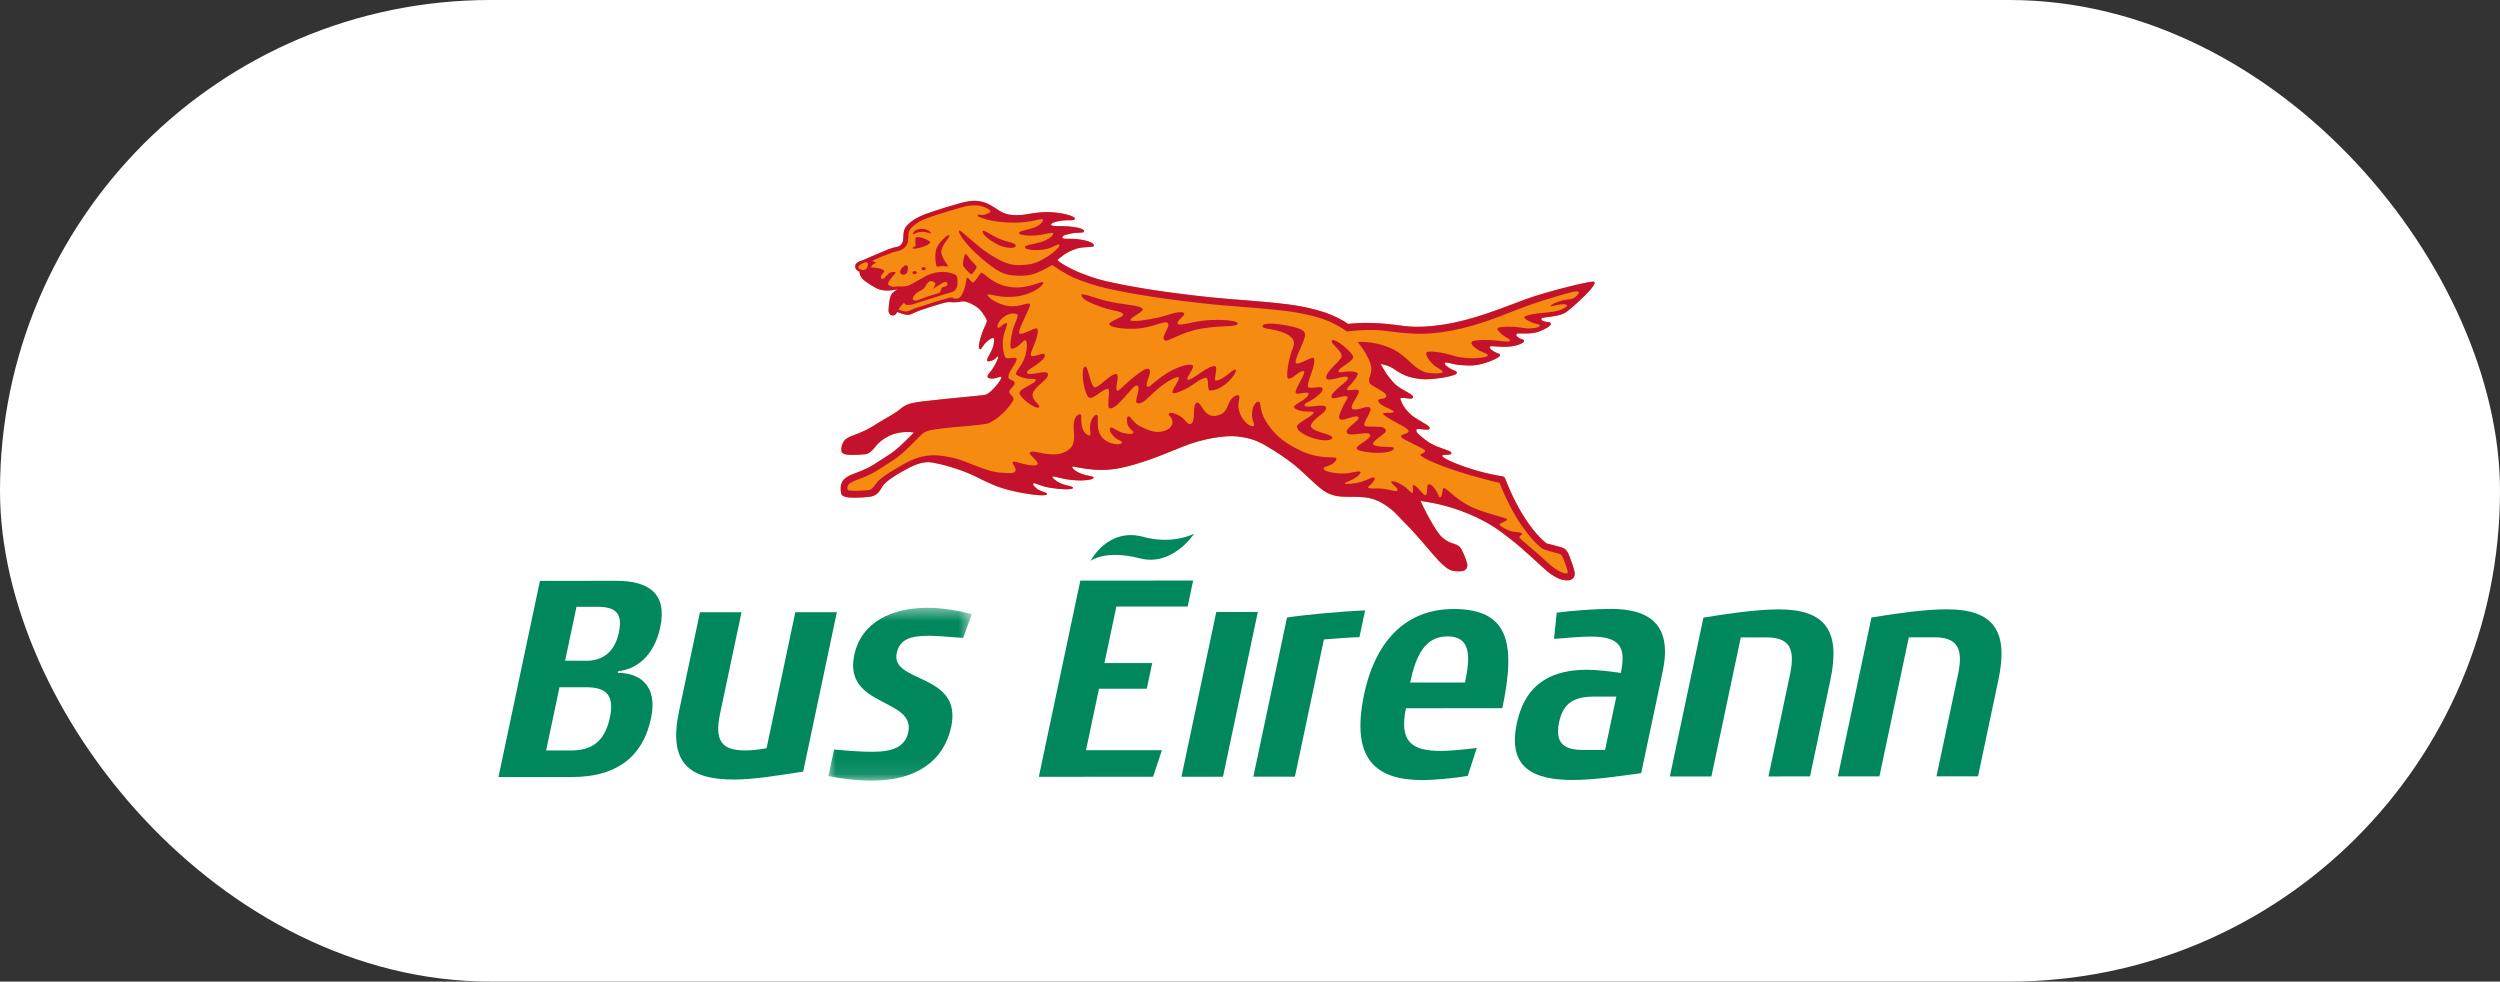 <svg width="163" height="64" viewBox="0 0 163 64" fill="none" xmlns="http://www.w3.org/2000/svg">
<rect x="0" y="0" width="163" height="64" fill="#333333" stroke="none"/>
<g style="mix-blend-mode:luminosity">
<rect width="163" height="64" rx="32" fill="white"/>
<g style="mix-blend-mode:luminosity">
<path fill-rule="evenodd" clip-rule="evenodd" d="M54.839 32.15C54.888 32.459 55.455 32.447 55.706 32.447C56.043 32.448 56.393 32.43 56.674 32.395C57.126 32.338 57.32 32.106 57.5 31.767C57.681 31.429 58.365 30.991 58.767 30.773C59.441 30.404 60.069 30.017 60.863 30.168C61.724 30.333 62.829 30.684 63.538 31.034C64.592 31.555 65.043 31.771 65.907 31.979C66.987 32.239 68.156 32.377 68.249 32.24C68.332 32.117 67.982 32.087 67.691 31.925C67.523 31.833 67.28 31.564 67.378 31.514C67.481 31.461 67.806 31.694 68.468 31.803C69.131 31.914 69.948 31.945 69.959 31.815C69.969 31.685 69.531 31.687 69.175 31.522C68.794 31.346 68.555 31.128 68.641 31.071C68.713 31.024 69.146 31.212 69.831 31.289C70.579 31.373 71.257 31.291 71.3 31.164C71.343 31.032 70.944 31.06 70.496 30.886C70.045 30.711 69.858 30.476 69.924 30.423C69.986 30.371 71.415 30.848 73.003 30.523C74.377 30.241 75.683 29.704 77.102 29.125C78.387 28.601 79.86 28.369 80.652 28.453C81.787 28.573 82.299 28.902 83.107 29.407C84.405 30.216 84.93 30.793 85.313 31.138C85.767 31.548 86.207 32 86.651 32.185C87.179 32.407 87.535 32.385 88.163 32.392C88.505 32.396 88.992 32.388 89.394 32.501C90.004 32.672 90.3 32.91 90.569 33.104C90.941 33.362 91.125 33.621 91.668 34.163C92.457 34.948 93.476 36.23 93.788 36.544C94.118 36.876 94.4 37.13 94.661 37.199C94.934 37.269 95.308 37.268 95.459 37.199C95.584 37.145 95.716 36.986 95.653 36.724C95.584 36.441 95.317 35.814 95.199 35.681C95.085 35.552 94.883 35.478 94.612 35.394C94.384 35.324 94.216 35.191 94.009 35.019C93.761 34.809 93.159 33.836 92.618 32.661C93.776 32.821 94.899 33.102 96.179 33.691C97.163 34.142 97.694 34.531 98.533 35.181C99.41 35.863 100.578 37.013 100.925 37.286C101.292 37.574 101.667 37.78 101.934 37.815C102.213 37.851 102.33 37.858 102.472 37.773C102.589 37.702 102.716 37.57 102.66 37.283C102.605 36.997 102.39 36.422 102.317 36.243C102.247 36.066 102.186 35.933 102.053 35.816C101.923 35.7 101.682 35.65 101.407 35.579C101.133 35.509 100.824 35.427 100.824 35.427C100.503 35.153 99.938 34.647 99.229 33.472C98.656 32.526 98.271 31.552 98.143 31.21C98.112 31.127 98.048 31.074 97.962 31.06C97.668 31.011 96.938 30.88 96.25 30.676C95.046 30.319 94.189 29.932 94.052 29.763C93.879 29.55 94.741 29.768 94.617 29.502C94.53 29.316 93.612 29.229 92.93 28.674C92.638 28.436 92.229 28.162 92.371 27.994C92.459 27.891 93.334 28.173 93.203 27.868C93.111 27.658 92.302 27.356 91.912 26.961C91.489 26.533 91.44 26.347 91.316 26.066C91.173 25.744 92.186 26.181 92.132 25.87C92.094 25.647 91.212 25.388 90.83 24.914C90.677 24.723 90.464 24.496 90.343 24.285C90.232 24.098 90.123 23.912 90.016 23.737C90.251 23.764 90.607 23.852 90.97 24.113C91.514 24.506 92.128 24.699 92.89 24.728C93.464 24.75 94.97 24.524 94.989 24.322C95.004 24.161 94.764 24.172 94.542 24.025C94.307 23.871 94.157 23.749 94.208 23.658C94.259 23.566 94.685 23.757 95.162 23.794C95.687 23.838 96.057 23.865 96.58 23.735C97.166 23.591 97.799 23.295 97.807 23.168C97.817 23.041 97.635 23.054 97.436 22.938C97.199 22.8 97.085 22.677 97.153 22.599C97.239 22.497 98.125 22.737 98.9 22.51C99.269 22.401 99.386 22.3 99.363 22.209C99.338 22.115 99.243 22.146 99.053 22.038C98.91 21.958 98.812 21.861 98.889 21.769C98.967 21.676 99.76 21.853 100.383 21.601C100.837 21.419 101.153 21.226 101.112 21.081C101.085 20.987 100.906 21.015 100.763 20.974C100.631 20.934 100.451 20.892 100.502 20.77C100.545 20.66 101.481 20.677 101.968 20.434C102.281 20.279 102.945 19.647 103.322 19.282C103.698 18.915 104.054 18.496 103.946 18.373C103.848 18.261 100.827 19.017 99.499 19.504C97.863 20.105 96.058 20.871 94.076 21.169C92.072 21.47 91.489 21.207 90.29 21.108C88.971 21 88.267 21.083 87.896 21.119C87.484 20.837 87.124 20.671 86.822 20.542C85.869 20.134 84.486 19.904 83.96 19.842C81.887 19.595 80.408 19.542 78.893 19.381C75.196 18.992 73.114 18.562 72.188 18.353C71.465 18.189 70.927 17.981 70.534 17.832C70.142 17.681 69.854 17.535 69.49 17.337C69.127 17.14 68.939 16.953 68.939 16.953C69.242 16.7 69.47 16.458 70.187 16.214C70.661 16.053 71.251 16.165 71.32 16.024C71.369 15.921 71.139 15.73 70.45 15.621C69.772 15.515 69.371 15.624 69.288 15.521C69.201 15.414 69.345 15.323 69.848 15.222C70.333 15.124 70.636 15.221 70.679 15.096C70.719 14.981 70.499 14.838 69.664 14.763C69.142 14.716 68.591 14.787 68.54 14.665C68.484 14.535 68.841 14.44 69.203 14.39C69.743 14.315 70.082 14.425 70.083 14.251C70.083 14.107 69.412 13.895 68.581 13.839C67.976 13.799 67.599 13.868 66.964 13.965C66.472 14.062 65.996 14.042 65.709 13.975C65.424 13.908 65.261 13.812 64.959 13.612C64.529 13.313 64.25 13.211 64.04 13.158C63.493 13.027 63.153 13.132 62.93 13.168C62.605 13.223 60.827 13.768 60.319 13.969C59.811 14.168 59.578 14.316 59.365 14.492C59.152 14.668 59.038 14.784 58.959 14.996C58.864 15.249 58.943 15.612 58.834 15.825C58.748 15.993 58.63 16.082 58.411 16.111C58.279 16.13 58.118 16.182 57.887 16.271C57.552 16.399 56.245 16.973 56.245 16.973C55.995 17.043 55.926 17.09 55.844 17.172C55.772 17.244 55.738 17.319 55.772 17.455C55.819 17.633 56.036 17.71 56.036 17.71C56.036 17.71 56.025 18.093 56.442 18.351C56.651 18.48 56.937 18.738 57.351 18.875C57.888 19.041 58.524 18.855 58.524 18.855C58.524 18.855 58.279 19.007 58.181 19.117C58.037 19.28 57.965 19.625 57.937 20.147C57.93 20.276 57.922 20.396 58.057 20.527C58.121 20.591 58.311 20.571 58.365 20.521C58.421 20.472 58.498 20.342 58.498 20.342C58.498 20.342 58.934 20.502 59.072 20.52C59.209 20.539 59.31 20.519 59.404 20.483C59.5 20.447 59.747 20.323 59.94 20.249C60.119 20.181 61.438 19.751 61.705 19.71C61.958 19.671 62.077 19.72 62.331 19.705C62.617 19.689 62.735 19.607 62.99 19.673C63.279 19.748 63.674 19.976 63.861 20.16C64.09 20.385 64.322 20.819 64.322 20.819C64.341 20.86 64.351 20.91 64.333 21.003C64.316 21.096 64.155 21.358 64.003 21.808C63.829 22.323 63.752 22.755 63.909 22.771C64.001 22.781 64.067 22.532 64.299 22.313C64.529 22.093 64.711 22.012 64.779 22.042C64.847 22.074 64.828 22.471 64.673 22.804C64.476 23.229 64.315 23.43 64.352 23.524C64.371 23.572 64.527 23.574 64.746 23.481C64.915 23.409 65.015 23.208 65.071 23.253C65.13 23.301 64.947 23.669 64.757 23.99C64.615 24.234 64.361 24.422 64.39 24.563C64.412 24.674 64.627 24.703 64.818 24.677C65.023 24.649 65.262 24.497 65.288 24.595C65.305 24.663 65.153 24.937 64.889 25.222C64.641 25.491 64.43 25.722 64.147 25.761C62.64 25.91 60.46 26.127 60.169 26.17C59.701 26.239 59.162 26.285 58.775 26.608C58.237 27.054 57.954 27.141 57.355 27.514C56.725 27.905 56.677 27.957 56.008 28.244C55.682 28.383 55.148 28.504 54.985 28.83C54.899 28.999 54.826 29.173 54.866 29.424C54.905 29.674 55.43 29.659 55.634 29.659C55.907 29.659 56.188 29.634 56.417 29.616C56.684 29.594 56.943 29.295 57.086 29.108C57.275 28.862 57.59 28.604 57.965 28.422C58.45 28.184 59.026 28.125 59.592 28.195C58.915 28.875 58.518 29.31 57.837 29.734C57.016 30.243 56.954 30.364 56.169 30.699C55.769 30.871 55.108 31.021 54.908 31.421C54.8 31.632 54.79 31.84 54.839 32.15Z" fill="#F68B11"/>
<path fill-rule="evenodd" clip-rule="evenodd" d="M60.808 18.849L61.463 18.439C61.463 18.439 61.632 18.355 61.689 18.392C61.748 18.43 61.772 18.47 61.774 18.515C61.777 18.558 61.755 18.622 61.684 18.66C61.607 18.701 61.533 18.687 61.44 18.738C61.344 18.791 61.351 19.036 61.253 19.087C61.178 19.132 60.905 19.194 60.52 19.317C60.149 19.435 59.828 19.598 59.722 19.601C59.629 19.605 59.535 19.565 59.513 19.52C59.491 19.475 59.575 19.293 59.627 19.233C59.68 19.172 59.828 19.041 60.11 18.901C60.213 18.85 60.291 18.735 60.325 18.692C60.357 18.648 60.438 18.483 60.499 18.429C60.56 18.374 60.637 18.303 60.742 18.328C60.897 18.365 60.993 18.471 60.993 18.471C60.993 18.471 60.965 18.592 60.92 18.677C60.873 18.763 60.808 18.85 60.808 18.85V18.849ZM55.255 31.891C55.239 31.726 55.265 31.697 55.302 31.623C55.381 31.466 55.771 31.325 56.029 31.23L56.343 31.11C56.928 30.857 57.145 30.715 57.506 30.476L58.069 30.114C58.718 29.709 59.122 29.299 59.684 28.733L60.081 28.334C60.346 28.069 60.815 28.011 61.269 27.955L61.554 27.917C62.039 27.846 64.206 27.723 64.484 27.584C64.822 27.416 65.129 27.195 65.412 26.923C65.682 26.663 65.928 26.35 66.056 26.11C66.181 25.88 65.83 25.746 65.808 25.564C65.785 25.377 66.153 25.186 66.154 24.991C66.154 24.757 65.76 24.802 65.747 24.591C65.723 24.213 66.308 23.691 66.282 23.39C66.265 23.21 65.633 23.476 65.544 23.29C65.442 23.073 65.41 22.878 65.39 22.642C65.323 21.843 65.658 21.314 65.668 21.129C65.674 21.033 65.533 21.058 65.361 21.192C65.196 21.319 65.177 21.365 65.112 21.372C64.925 21.391 65.051 20.912 65.544 20.598C65.83 20.417 66.186 20.408 66.316 20.494C66.452 20.586 66.125 21.13 66.023 21.544C65.887 22.088 65.834 22.68 65.927 22.728C66.017 22.774 66.234 22.676 66.436 22.514C66.603 22.38 66.759 22.179 66.837 22.184C67.011 22.196 66.971 22.849 66.821 23.289C66.604 23.921 66.115 24.284 66.272 24.427C66.346 24.495 66.547 24.602 66.92 24.675C67.246 24.74 67.519 24.665 67.537 24.78C67.574 24.998 66.461 25.328 66.47 25.621C66.477 25.913 67.477 26.691 67.72 26.569C67.973 26.439 67.067 26.058 67.392 25.524C67.715 24.998 68.406 24.715 68.32 24.361C68.25 24.074 66.975 24.586 66.959 24.296C66.952 24.157 67.254 23.997 67.552 23.792C67.882 23.565 68.209 23.293 68.117 23.114C68.028 22.937 67.358 23.339 67.226 23.183C67.14 23.081 67.362 22.667 67.516 22.252C67.63 21.942 67.694 21.634 67.646 21.446C67.597 21.25 66.659 21.888 66.47 21.745C66.282 21.601 67.251 19.963 67.162 19.834C67.043 19.662 66.505 20.035 65.836 19.962C64.992 19.868 64.311 19.318 64.395 19.212C64.477 19.105 65.252 19.507 66.399 19.309C67.546 19.11 68.106 18.518 68.011 18.416C67.883 18.278 67.182 18.821 66.029 18.729C65.509 18.688 65.15 18.542 64.843 18.366C64.325 18.068 64.103 17.781 63.99 17.789C63.905 17.795 63.786 18.041 63.681 18.177C63.569 18.322 63.499 18.408 63.438 18.416C63.381 18.421 63.365 18.384 63.25 18.266C63.144 18.159 63.12 18.098 63.065 18.115C62.975 18.14 63.027 18.462 62.847 18.914C62.706 19.266 62.634 19.346 62.558 19.402C62.481 19.458 62.384 19.483 62.252 19.468C62.157 19.459 62.141 19.395 62.001 19.392C61.873 19.389 59.761 20.056 59.634 20.108C59.46 20.18 59.347 20.239 59.267 20.268C59.161 20.308 59.013 20.322 58.808 20.265C58.66 20.223 58.586 20.185 58.586 20.185C58.586 20.185 58.649 20.063 58.737 19.955C58.825 19.845 58.945 19.738 58.945 19.738C58.945 19.738 58.989 19.858 59.072 19.872C59.12 19.879 59.347 19.896 59.474 19.855C59.586 19.818 61.848 19.091 62.035 19.054C62.228 19.016 62.374 18.83 62.408 18.664C62.437 18.515 62.464 18.051 62.334 17.943C62.204 17.834 61.775 17.71 61.329 17.73C60.852 17.751 60.386 17.987 60.386 17.987C60.386 17.987 59.372 18.57 59.233 18.614C59.121 18.649 58.862 18.708 58.603 18.671C58.447 18.649 58.344 18.741 58.152 18.682C57.928 18.613 57.889 18.547 57.893 18.503C57.896 18.459 57.976 18.309 58.118 18.123C58.26 17.936 58.398 17.822 58.394 17.797C58.389 17.75 58.356 17.734 58.266 17.732C58.145 17.73 58.016 17.763 57.945 17.831C57.809 17.957 57.701 18.102 57.667 18.133C57.638 18.159 57.563 18.205 57.503 18.182C57.453 18.162 57.418 18.065 57.436 18.006C57.46 17.921 57.667 17.74 57.653 17.664C57.64 17.587 57.437 17.526 57.252 17.483C57.019 17.429 56.802 17.447 56.793 17.421C56.783 17.395 56.851 17.303 56.919 17.246C56.996 17.177 57.107 17.156 57.105 17.121C57.105 17.086 57.04 17.073 56.988 17.057C56.916 17.04 56.866 17.054 56.869 17.026C56.875 16.965 57.797 16.609 57.987 16.538C58.185 16.463 58.34 16.408 58.45 16.392C58.733 16.354 58.942 16.206 59.064 16.051C59.162 15.927 59.211 15.745 59.223 15.536C59.231 15.384 59.214 15.17 59.297 15.022C59.382 14.874 59.497 14.769 59.688 14.624C59.904 14.461 60.048 14.383 60.423 14.233C60.797 14.083 62.69 13.497 62.975 13.449L63.087 13.429C63.087 13.429 63.565 13.336 63.972 13.434C64.115 13.471 64.567 13.641 64.576 13.776C64.58 13.834 64.442 13.926 64.225 13.992C63.99 14.063 63.749 13.925 63.744 14.065C63.74 14.14 64.623 14.52 66.126 14.518C67.387 14.517 67.979 14.162 68.004 14.332C68.015 14.409 67.863 14.694 67.361 14.861C66.818 15.041 66.412 15.054 66.444 15.211C66.468 15.327 67.01 15.395 67.59 15.343C68.186 15.29 68.617 15.113 68.666 15.21C68.71 15.296 68.475 15.601 67.819 15.796C67.272 15.958 66.761 15.973 66.837 16.148C66.897 16.282 67.44 16.348 68.002 16.278C68.663 16.195 69.016 15.808 69.073 15.978C69.115 16.102 68.692 16.475 68.312 16.718C67.803 17.046 67.436 17.217 66.817 17.271C66.08 17.335 65.608 17.276 64.506 16.563C63.537 15.935 62.667 14.983 62.538 15.039C62.415 15.095 62.897 15.922 64.041 16.883C65.037 17.721 65.456 17.911 66.073 17.96C66.762 18.018 67.237 17.952 67.693 17.753C68.149 17.553 68.604 17.277 68.604 17.277C68.604 17.277 69.356 17.81 69.999 18.099C70.471 18.312 71.413 18.633 72.09 18.786C73.871 19.189 76.144 19.539 78.846 19.823C79.476 19.89 80.098 19.938 80.756 19.989C81.71 20.062 82.698 20.14 83.909 20.284C84.474 20.351 85.772 20.576 86.648 20.95C86.963 21.084 87.546 21.408 87.824 21.614C88.241 21.561 88.97 21.486 89.781 21.523C90.531 21.557 91.927 21.858 93.318 21.738C95.185 21.58 96.821 21.024 98.564 20.325C100.294 19.631 102.2 19.11 102.428 19.06C102.663 19.009 102.942 18.943 102.938 19.089C102.936 19.186 102.717 19.373 102.648 19.414C102.412 19.553 102.337 19.48 101.91 19.582C101.332 19.722 101.074 19.912 101.094 19.955C101.113 19.999 101.456 19.88 101.78 19.846C102.007 19.822 102.149 19.85 102.163 19.923C102.178 19.993 102.054 20.054 101.848 20.16C101.461 20.36 100.654 20.383 100.311 20.428C99.797 20.495 99.398 20.589 99.382 20.692C99.371 20.769 99.613 20.908 99.85 21.014C100.121 21.134 100.4 21.124 100.403 21.236C100.405 21.322 100.142 21.387 99.846 21.409C99.447 21.443 99.171 21.333 98.701 21.309C98.013 21.277 97.662 21.336 97.636 21.427C97.614 21.506 97.756 21.656 97.971 21.837C98.194 22.025 98.523 22.11 98.433 22.239C98.37 22.33 97.698 22.194 97.166 22.175C96.38 22.147 96.007 22.196 95.949 22.314C95.892 22.426 96.051 22.61 96.346 22.793C96.694 23.006 97.027 23.044 96.997 23.191C96.968 23.338 95.65 23.468 94.802 23.203C93.874 22.912 93.084 22.867 93.009 22.978C92.933 23.087 93.061 23.371 93.379 23.703C93.689 24.032 94.085 24.111 94.054 24.255C94.023 24.4 93.074 24.354 92.816 24.235C92.106 23.908 91.968 23.508 91.163 22.968C90.829 22.714 89.889 22.336 89.008 22.298C88.812 22.289 88.652 22.289 88.523 22.298C88.667 22.471 88.794 22.649 88.906 22.821C89.892 24.344 89.096 24.442 89.299 24.973C89.376 25.172 90.383 25.535 90.387 25.807C90.39 26.079 89.813 25.93 89.862 26.144C89.935 26.472 90.774 26.666 90.868 26.835C90.951 26.983 90.1 26.849 90.179 26.988C90.327 27.245 91.681 27.825 91.812 28.039C91.982 28.317 91.257 28.272 91.358 28.484C91.445 28.67 92.736 29.184 92.88 29.342C93.071 29.554 92.437 29.565 92.657 29.73C93.168 30.113 94.754 30.661 95.72 30.943C96.353 31.129 97.418 31.415 97.769 31.477C97.934 31.903 98.309 32.809 98.849 33.702C99.629 34.992 100.407 35.705 100.611 35.796C100.816 35.89 101.297 36.008 101.297 36.008C101.297 36.008 101.712 36.114 101.762 36.15C101.812 36.196 101.893 36.331 101.957 36.49C102.046 36.714 102.265 37.286 102.209 37.362C102.167 37.416 102.053 37.385 101.993 37.373C101.865 37.344 101.575 37.23 101.198 36.935C101.081 36.842 100.829 36.611 100.538 36.343C100.113 35.951 99.088 35.133 99.066 35.037C99.016 34.944 99.314 34.86 99.237 34.776C99.146 34.675 98.695 34.705 98.466 34.616C98.207 34.514 97.885 34.369 97.782 34.214C97.708 34.107 98.27 33.992 98.262 33.873C98.252 33.753 97.28 33.603 96.15 33.147C95.021 32.691 94.331 31.823 94.146 31.821C94.016 31.82 94.053 32.383 93.928 32.411C93.767 32.447 93.87 32.361 93.631 31.987C93.374 31.588 93.247 31.565 93.125 31.581C93.005 31.598 93.106 32.266 92.948 32.287C92.79 32.309 92.348 31.61 92.161 31.626C92.029 31.636 92.21 32.106 92.096 32.132C91.981 32.158 91.838 31.884 91.464 31.648C91.092 31.411 90.816 31.356 90.731 31.39C90.635 31.433 90.85 31.592 90.97 31.721C91.052 31.809 91.193 31.923 91.088 32C90.996 32.068 90.567 31.908 90.174 31.864C89.754 31.817 89.305 31.898 89.209 31.791C89.157 31.732 89.334 31.657 89.439 31.532C89.574 31.369 89.749 31.123 89.555 31.125C89.432 31.127 89.079 31.318 88.725 31.422C88.369 31.527 87.694 31.6 87.683 31.529C87.673 31.457 87.992 31.373 88.267 31.217C88.568 31.046 88.782 30.824 88.678 30.75C88.576 30.677 88.098 30.868 87.57 30.873C86.929 30.881 86.321 30.705 86.306 30.593C86.284 30.425 86.41 30.477 86.763 30.304C87.031 30.172 87.208 29.962 87.102 29.859C87.003 29.765 86.001 29.949 84.849 29.404C83.906 28.958 83.232 28.501 82.651 27.645C82.097 26.827 82.234 26.365 82.129 26.238C81.982 26.062 81.68 26.367 81.637 26.89C81.586 27.515 81.926 27.739 81.678 27.79C81.561 27.815 81.14 27.603 80.888 27.058C80.58 26.392 80.874 25.97 80.797 25.811C80.73 25.672 80.325 25.85 80.141 26.247C79.961 26.643 79.908 26.964 79.366 27.095C78.494 27.307 78.339 26.186 78.047 26.251C77.718 26.324 77.964 27.457 77.683 27.61C77.44 27.741 77.378 27.49 77.126 27.27C76.877 27.052 76.424 26.87 76.282 26.925C76.008 27.03 76.537 27.186 76.43 27.64C76.373 27.875 76.111 28.078 75.723 28.141C75.315 28.209 75.019 28.104 74.574 27.91C74.155 27.727 73.957 27.546 73.728 27.248C73.599 27.082 73.436 27.087 73.481 27.491C73.534 27.974 73.904 28.084 73.906 28.195C73.906 28.305 73.594 28.323 73.214 28.222C72.833 28.121 72.527 27.835 72.427 27.87C72.336 27.903 72.294 28.15 72.651 28.494C72.905 28.74 73.208 28.735 73.147 28.873C73.091 29.004 72.434 29.042 71.961 28.621C71.326 28.056 71.715 27.12 71.529 27.046C71.407 26.999 71.124 27.283 71.079 27.717C71.041 28.101 71.153 28.307 71.066 28.372C70.963 28.446 70.629 28.238 70.543 27.787C70.429 27.177 70.569 27.029 70.425 27.01C70.288 26.991 69.924 27.195 70.01 28.083C70.082 28.822 69.945 29.079 69.754 29.253C69.408 29.57 68.959 29.642 68.592 29.624C67.687 29.583 67.452 29.348 67.171 29.484C66.938 29.597 67.938 30.185 67.585 30.318C67.346 30.407 66.76 30.265 66.438 30.169C66.223 30.105 65.878 30.002 66.091 30.324C66.521 30.983 65.761 30.835 65.361 30.825C64.269 30.794 63.072 30.04 62.103 29.844C61.293 29.68 60.302 29.45 58.891 30.277C58.406 30.56 57.412 31.105 57.147 31.495C56.887 31.881 56.755 31.933 56.638 31.95C56.52 31.967 56.094 32 55.87 32.002C55.719 32.003 55.496 31.99 55.367 31.981C55.305 31.978 55.26 31.944 55.255 31.891ZM56.529 17.455C56.49 17.532 56.449 17.585 56.348 17.597C56.243 17.61 56.147 17.607 56.011 17.51C55.889 17.423 56.019 17.285 56.188 17.198C56.37 17.105 56.556 17.039 56.591 17.191C56.605 17.256 56.559 17.394 56.529 17.455ZM54.839 32.15C54.888 32.459 55.455 32.447 55.706 32.447C56.043 32.448 56.393 32.43 56.674 32.395C57.126 32.338 57.32 32.106 57.5 31.767C57.681 31.429 58.365 30.991 58.767 30.773C59.441 30.404 60.069 30.017 60.863 30.168C61.724 30.333 62.829 30.684 63.538 31.034C64.592 31.555 65.043 31.771 65.907 31.979C66.987 32.239 68.156 32.377 68.249 32.24C68.332 32.117 67.982 32.087 67.691 31.925C67.523 31.833 67.28 31.564 67.378 31.514C67.481 31.461 67.806 31.694 68.468 31.803C69.131 31.914 69.948 31.945 69.959 31.815C69.969 31.685 69.531 31.687 69.175 31.522C68.794 31.346 68.555 31.128 68.641 31.071C68.712 31.024 69.146 31.212 69.831 31.289C70.579 31.373 71.257 31.291 71.3 31.164C71.343 31.032 70.944 31.06 70.496 30.886C70.045 30.711 69.858 30.476 69.923 30.423C69.986 30.371 71.414 30.848 73.002 30.523C74.376 30.241 75.683 29.704 77.102 29.125C78.386 28.601 79.86 28.369 80.652 28.453C81.787 28.573 82.298 28.902 83.106 29.407C84.405 30.216 84.93 30.793 85.313 31.138C85.767 31.548 86.207 32 86.65 32.185C87.179 32.407 87.535 32.385 88.162 32.392C88.505 32.396 88.992 32.388 89.394 32.501C90.004 32.672 90.299 32.91 90.569 33.104C90.941 33.362 91.125 33.621 91.668 34.163C92.457 34.948 93.476 36.23 93.788 36.544C94.117 36.876 94.4 37.13 94.659 37.199C94.934 37.269 95.307 37.268 95.459 37.199C95.584 37.145 95.717 36.986 95.653 36.724C95.584 36.441 95.316 35.814 95.199 35.681C95.084 35.552 94.882 35.478 94.612 35.394C94.384 35.324 94.216 35.191 94.009 35.019C93.761 34.809 93.159 33.836 92.617 32.661C93.776 32.821 94.899 33.102 96.179 33.691C97.163 34.142 97.694 34.531 98.532 35.181C99.41 35.863 100.577 37.013 100.925 37.286C101.292 37.574 101.667 37.78 101.934 37.815C102.213 37.851 102.329 37.858 102.471 37.773C102.589 37.702 102.716 37.57 102.66 37.283C102.605 36.997 102.39 36.422 102.317 36.243C102.247 36.066 102.186 35.933 102.053 35.816C101.923 35.7 101.682 35.65 101.407 35.579C101.132 35.509 100.824 35.427 100.824 35.427C100.502 35.153 99.938 34.647 99.229 33.472C98.656 32.526 98.271 31.552 98.143 31.21C98.112 31.127 98.048 31.074 97.963 31.06C97.668 31.011 96.938 30.88 96.25 30.676C95.045 30.319 94.188 29.932 94.052 29.763C93.879 29.55 94.741 29.768 94.616 29.502C94.53 29.316 93.612 29.229 92.93 28.674C92.637 28.436 92.228 28.162 92.372 27.994C92.459 27.891 93.334 28.173 93.202 27.868C93.111 27.658 92.301 27.356 91.912 26.961C91.488 26.533 91.44 26.347 91.316 26.066C91.174 25.744 92.186 26.181 92.132 25.87C92.094 25.647 91.212 25.388 90.83 24.914C90.677 24.723 90.464 24.496 90.344 24.285C90.232 24.098 90.122 23.912 90.016 23.737C90.251 23.764 90.606 23.852 90.969 24.113C91.513 24.506 92.127 24.699 92.89 24.728C93.464 24.75 94.97 24.524 94.989 24.322C95.004 24.161 94.764 24.172 94.542 24.025C94.307 23.871 94.157 23.749 94.208 23.658C94.259 23.566 94.685 23.757 95.162 23.794C95.687 23.838 96.057 23.865 96.579 23.735C97.166 23.591 97.798 23.295 97.807 23.168C97.817 23.041 97.634 23.054 97.436 22.938C97.199 22.8 97.085 22.677 97.153 22.599C97.239 22.497 98.125 22.737 98.899 22.51C99.268 22.401 99.386 22.3 99.363 22.209C99.338 22.115 99.242 22.146 99.052 22.038C98.91 21.958 98.812 21.861 98.889 21.769C98.966 21.676 99.76 21.853 100.382 21.601C100.837 21.419 101.153 21.226 101.112 21.081C101.085 20.987 100.906 21.015 100.763 20.974C100.63 20.934 100.451 20.892 100.502 20.77C100.545 20.66 101.481 20.677 101.968 20.434C102.281 20.279 102.945 19.647 103.322 19.282C103.698 18.915 104.054 18.496 103.945 18.373C103.848 18.261 100.827 19.017 99.499 19.504C97.863 20.105 96.058 20.871 94.076 21.169C92.072 21.47 91.489 21.207 90.29 21.108C88.971 21 88.267 21.083 87.895 21.119C87.484 20.837 87.124 20.671 86.821 20.542C85.869 20.134 84.486 19.904 83.96 19.842C81.886 19.595 80.408 19.542 78.892 19.381C75.195 18.992 73.113 18.562 72.188 18.353C71.465 18.189 70.926 17.981 70.534 17.832C70.142 17.681 69.854 17.535 69.49 17.337C69.127 17.14 68.938 16.953 68.938 16.953C69.242 16.7 69.47 16.458 70.187 16.214C70.661 16.053 71.251 16.165 71.319 16.024C71.369 15.921 71.139 15.73 70.45 15.621C69.772 15.515 69.372 15.624 69.287 15.521C69.201 15.414 69.345 15.323 69.848 15.222C70.333 15.124 70.635 15.221 70.679 15.096C70.719 14.981 70.498 14.838 69.664 14.763C69.142 14.716 68.59 14.787 68.539 14.665C68.483 14.535 68.841 14.44 69.202 14.39C69.743 14.315 70.081 14.425 70.082 14.251C70.083 14.107 69.411 13.895 68.581 13.839C67.975 13.799 67.598 13.868 66.963 13.965C66.471 14.062 65.995 14.042 65.709 13.975C65.423 13.908 65.26 13.812 64.958 13.612C64.528 13.313 64.249 13.211 64.039 13.158C63.493 13.027 63.153 13.132 62.929 13.168C62.605 13.223 60.826 13.768 60.318 13.969C59.81 14.168 59.577 14.316 59.364 14.492C59.152 14.668 59.037 14.784 58.958 14.996C58.864 15.249 58.942 15.612 58.834 15.825C58.747 15.993 58.629 16.082 58.411 16.111C58.278 16.13 58.118 16.182 57.886 16.271C57.552 16.399 56.245 16.973 56.245 16.973C55.995 17.043 55.926 17.09 55.844 17.172C55.772 17.244 55.738 17.319 55.771 17.455C55.819 17.633 56.035 17.71 56.035 17.71C56.035 17.71 56.024 18.093 56.441 18.351C56.651 18.48 56.937 18.738 57.35 18.875C57.887 19.041 58.523 18.855 58.523 18.855C58.523 18.855 58.278 19.007 58.181 19.117C58.036 19.28 57.965 19.625 57.936 20.147C57.93 20.276 57.921 20.396 58.056 20.527C58.121 20.591 58.31 20.571 58.365 20.521C58.422 20.472 58.497 20.342 58.497 20.342C58.497 20.342 58.933 20.502 59.071 20.52C59.209 20.539 59.309 20.519 59.404 20.483C59.499 20.447 59.746 20.323 59.94 20.249C60.118 20.181 61.438 19.751 61.705 19.71C61.958 19.671 62.077 19.72 62.331 19.705C62.617 19.689 62.735 19.607 62.989 19.673C63.278 19.748 63.673 19.976 63.861 20.16C64.089 20.385 64.322 20.819 64.322 20.819C64.341 20.86 64.351 20.91 64.333 21.003C64.316 21.096 64.154 21.358 64.002 21.808C63.828 22.323 63.752 22.755 63.908 22.771C64.001 22.781 64.066 22.532 64.298 22.313C64.529 22.093 64.71 22.012 64.779 22.042C64.846 22.074 64.827 22.471 64.673 22.804C64.476 23.229 64.315 23.43 64.352 23.524C64.371 23.572 64.527 23.574 64.745 23.481C64.915 23.409 65.015 23.208 65.071 23.253C65.129 23.301 64.947 23.669 64.756 23.99C64.614 24.234 64.36 24.422 64.389 24.563C64.411 24.674 64.627 24.703 64.817 24.677C65.023 24.649 65.263 24.497 65.287 24.595C65.305 24.663 65.152 24.937 64.889 25.222C64.641 25.491 64.429 25.722 64.146 25.761C62.64 25.91 60.46 26.127 60.168 26.17C59.701 26.239 59.162 26.285 58.775 26.608C58.236 27.054 57.953 27.141 57.355 27.514C56.724 27.905 56.677 27.957 56.007 28.244C55.682 28.383 55.147 28.504 54.985 28.83C54.898 28.999 54.825 29.173 54.865 29.424C54.904 29.674 55.429 29.659 55.633 29.659C55.906 29.659 56.187 29.634 56.416 29.616C56.683 29.594 56.943 29.295 57.085 29.108C57.274 28.862 57.59 28.604 57.964 28.422C58.449 28.184 59.026 28.125 59.592 28.195C58.914 28.875 58.517 29.31 57.836 29.734C57.015 30.243 56.953 30.364 56.168 30.699C55.768 30.871 55.107 31.021 54.907 31.421C54.8 31.632 54.79 31.84 54.839 32.15Z" fill="#C4122E"/>
<path fill-rule="evenodd" clip-rule="evenodd" d="M66.224 16.023C66.22 15.809 65.686 15.802 65.14 15.561C64.518 15.29 64.166 14.966 64.084 15.056C63.992 15.157 64.231 15.488 64.949 15.894C65.473 16.191 66.229 16.253 66.224 16.022V16.023Z" fill="#C4122E"/>
<path fill-rule="evenodd" clip-rule="evenodd" d="M63.032 17.621C63.167 17.765 63.27 17.883 63.333 17.88C63.394 17.878 63.446 17.803 63.58 17.605C63.677 17.461 63.667 17.48 63.664 17.39C63.664 17.299 63.498 17.191 63.315 16.98C63.14 16.781 63.046 16.572 62.97 16.572C62.894 16.573 62.86 16.704 62.82 16.919C62.785 17.108 62.776 17.219 62.8 17.306C62.824 17.394 62.897 17.479 63.032 17.621Z" fill="#C4122E"/>
<path fill-rule="evenodd" clip-rule="evenodd" d="M61.881 15.332C61.934 15.356 61.901 15.414 61.867 15.471C61.822 15.542 61.376 16.057 61.372 16.411C61.369 16.818 61.841 17.294 61.806 17.353C61.768 17.413 61.627 17.343 61.427 17.351C61.229 17.359 61.129 17.396 61.081 17.383C61.034 17.37 60.935 16.814 61.013 16.371C61.092 15.928 61.532 15.554 61.622 15.471C61.705 15.394 61.833 15.31 61.881 15.332Z" fill="#C4122E"/>
<path fill-rule="evenodd" clip-rule="evenodd" d="M59.138 17.305C59.209 17.344 59.202 17.526 59.174 17.655C59.146 17.784 59.101 17.873 58.953 17.903C58.817 17.931 58.688 17.825 58.679 17.742C58.671 17.659 58.742 17.541 58.857 17.42C58.98 17.294 59.077 17.272 59.138 17.305Z" fill="#C4122E"/>
<path fill-rule="evenodd" clip-rule="evenodd" d="M60.079 17.52C60.08 17.576 60.145 17.621 60.224 17.62C60.303 17.618 60.365 17.572 60.364 17.515C60.363 17.46 60.298 17.415 60.22 17.416C60.141 17.417 60.078 17.465 60.079 17.52Z" fill="#C4122E"/>
<path fill-rule="evenodd" clip-rule="evenodd" d="M59.493 17.778C59.495 17.834 59.559 17.878 59.638 17.877C59.716 17.875 59.779 17.828 59.778 17.772C59.777 17.716 59.712 17.673 59.635 17.674C59.555 17.676 59.492 17.722 59.493 17.778Z" fill="#C4122E"/>
<path fill-rule="evenodd" clip-rule="evenodd" d="M60.2 16.085C59.827 16.223 59.528 16.233 59.511 16.194C59.498 16.165 59.511 16.146 59.591 16.091C59.673 16.035 59.722 16.011 59.722 16.011C59.722 16.011 59.694 15.919 59.685 15.86C59.65 15.63 59.714 15.467 59.714 15.467C59.714 15.467 59.941 15.439 60.199 15.528C60.5 15.634 60.654 15.749 60.652 15.809C60.65 15.862 60.509 15.97 60.2 16.085Z" fill="#C4122E"/>
<path fill-rule="evenodd" clip-rule="evenodd" d="M60.689 15.192C60.662 15.274 60.42 15.094 60.091 15.12C59.675 15.153 59.638 15.268 59.584 15.274C59.529 15.277 59.503 15.147 59.65 15.051C59.768 14.973 59.871 14.925 60.074 14.924C60.456 14.922 60.716 15.111 60.689 15.192Z" fill="#C4122E"/>
<path fill-rule="evenodd" clip-rule="evenodd" d="M89.627 29.045C90.113 29.217 90.954 29.043 90.875 29.27C90.79 29.517 89.659 29.646 88.683 29.385C87.877 29.17 89.491 28.697 89.328 28.335C89.209 28.071 88.009 28.504 87.828 28.234C87.621 27.927 88.727 27.407 88.565 27.197C88.421 27.01 87.636 27.449 87.405 27.351C87.192 27.26 87.382 26.909 87.519 26.592C87.715 26.142 87.936 25.948 87.839 25.857C87.69 25.717 86.938 26.088 86.829 25.922C86.719 25.754 87.054 25.468 87.357 25.206C87.63 24.968 87.912 24.774 87.89 24.638C87.842 24.351 86.582 24.954 86.481 24.676C86.355 24.334 87.153 23.741 87.428 23.352C87.704 22.959 86.613 22.344 86.85 22.188C87.077 22.038 88.188 22.977 88.229 23.266C88.27 23.556 87.201 24.007 87.261 24.222C87.293 24.334 87.647 24.217 87.979 24.218C88.31 24.22 88.478 24.27 88.522 24.351C88.564 24.423 88.412 24.659 88.212 24.903C88.008 25.15 87.823 25.278 87.827 25.391C87.832 25.548 88.565 25.281 88.594 25.493C88.633 25.766 87.99 26.431 88.16 26.647C88.23 26.735 88.552 26.702 88.804 26.613C89.024 26.534 89.472 26.434 89.34 26.794C89.187 27.214 88.865 27.611 88.968 27.746C89.114 27.933 90.431 27.625 90.35 28.129C90.321 28.303 89.186 28.887 89.627 29.045Z" fill="#C4122E"/>
<path fill-rule="evenodd" clip-rule="evenodd" d="M83.601 21.658C82.847 21.395 82.367 21.465 82.316 21.28C82.262 21.071 82.967 21.04 83.877 21.218C84.91 21.419 85.08 21.564 85.089 21.842C85.1 22.212 84.31 23.545 84.501 23.685C84.692 23.825 85.618 23.171 85.671 23.365C85.722 23.554 85.665 23.862 85.556 24.173C85.408 24.591 85.205 25.133 85.292 25.234C85.427 25.387 86.125 25.131 86.218 25.307C86.311 25.484 85.991 25.761 85.663 25.995C85.369 26.203 85.034 26.284 85.055 26.422C85.093 26.677 86.371 26.267 86.447 26.552C86.539 26.906 85.822 27.111 85.509 27.642C85.193 28.181 87.073 28.267 86.847 28.583C86.689 28.803 85.988 28.718 85.438 28.505C84.932 28.309 84.591 28.074 84.564 27.838C84.535 27.548 85.68 27.114 85.642 26.896C85.621 26.781 85.344 26.869 85.016 26.821C84.655 26.768 84.447 26.681 84.37 26.565C84.252 26.39 85.321 26.026 85.316 25.669C85.312 25.465 84.506 25.8 84.474 25.599C84.434 25.342 85.134 24.361 85.035 24.224C84.981 24.151 84.745 24.221 84.479 24.455C84.285 24.625 84.065 24.723 83.975 24.677C83.881 24.631 83.924 24.037 84.049 23.491C84.145 23.076 84.281 22.747 84.349 22.528C84.448 22.209 84.222 21.873 83.601 21.658Z" fill="#C4122E"/>
<path fill-rule="evenodd" clip-rule="evenodd" d="M78.629 20.889C77.676 20.972 76.957 21.273 76.797 21.116C76.63 20.952 77.416 20.503 77.167 20.39C76.841 20.24 76.122 20.58 75.46 20.717C74.799 20.854 73.909 20.997 73.725 20.897C73.542 20.795 74.403 20.414 74.496 20.205C74.616 19.929 73.399 19.88 72.547 19.709C71.305 19.46 70.506 19.039 70.513 19.237C70.521 19.518 71.079 19.753 71.82 20.023C72.539 20.285 73.215 20.272 73.234 20.531C73.243 20.666 72.268 20.972 72.328 21.145C72.401 21.363 73.279 21.469 74.015 21.435C75.085 21.385 75.909 20.9 76.104 21.044C76.273 21.167 76.112 21.403 76.008 21.625C75.886 21.883 75.782 22.095 75.958 22.203C76.138 22.313 76.941 21.669 78.342 21.425C79.727 21.186 80.702 21.345 80.696 21.084C80.689 20.9 79.647 20.801 78.629 20.889Z" fill="#C4122E"/>
<path fill-rule="evenodd" clip-rule="evenodd" d="M70.933 25.857C71.163 26.216 71.857 25.347 72.228 25.354C72.452 25.359 72.105 26.597 72.356 26.627C72.871 26.687 73.842 25.102 74.111 25.136C74.477 25.183 73.891 26.201 74.153 26.285C74.506 26.4 74.892 25.864 75.447 25.392C76.011 24.915 76.617 24.566 76.825 24.59C77.032 24.614 76.44 25.349 76.433 25.577C76.428 25.724 76.89 25.587 77.439 25.292C77.754 25.121 78.278 24.667 78.593 24.631C78.896 24.596 78.637 25.472 78.912 25.462C79.839 25.432 80.661 24.294 80.582 24.131C80.479 23.917 79.804 24.799 79.27 24.812C79.101 24.818 79.418 23.939 79.241 23.88C78.817 23.741 77.657 24.904 77.418 24.745C77.306 24.669 77.892 23.968 77.773 23.831C77.622 23.657 76.76 23.912 76.117 24.312C75.209 24.881 75.004 25.237 74.851 25.22C74.731 25.207 74.726 25.043 74.859 24.695C74.939 24.487 75.1 24.082 74.826 24.04C74.648 24.011 74.064 24.459 73.691 24.778C73.318 25.097 72.945 25.509 72.855 25.478C72.632 25.405 73.053 24.43 72.773 24.387C72.44 24.338 71.606 25.322 71.371 25.25C71.05 25.153 70.954 23.628 70.685 23.937C70.495 24.154 70.609 25.354 70.933 25.857Z" fill="#C4122E"/>
<path fill-rule="evenodd" clip-rule="evenodd" d="M38.909 39.563L37.587 39.564L36.844 43.081H38.231C39.324 43.079 40.084 42.496 40.351 41.235C40.628 39.919 40.084 39.562 38.909 39.563ZM38.24 44.81L36.478 44.811L35.607 48.931L37.238 48.93C38.626 48.93 39.443 48.309 39.765 46.785C40.087 45.261 39.448 44.81 38.24 44.81ZM37.313 50.661L32.5 50.663L35.204 37.873C35.204 37.873 38.517 37.871 40.181 37.869C42.27 37.869 43.518 38.677 43.049 40.895C42.636 42.853 41.404 43.661 40.308 43.757L40.283 43.869C41.556 43.868 42.926 44.563 42.448 46.821C41.88 49.511 40.006 50.66 37.313 50.661Z" fill="#00875D"/>
<path fill-rule="evenodd" clip-rule="evenodd" d="M47.868 50.827C44.914 50.828 43.562 49.738 44.274 46.37L45.638 39.919L48.347 39.918L46.95 46.52C46.569 48.326 47.078 48.928 48.58 48.927C49.003 48.925 49.419 48.889 49.98 48.785L51.855 39.916L54.564 39.914L52.367 50.307C50.95 50.524 49.189 50.826 47.868 50.827Z" fill="#00875D"/>
<mask id="mask0_360_834" style="mask-type:luminance" maskUnits="userSpaceOnUse" x="53" y="39" width="11" height="12">
<path d="M53.882 39.514H63.366V50.907H53.882V39.514Z" fill="white"/>
</mask>
<g mask="url(#mask0_360_834)">
<path fill-rule="evenodd" clip-rule="evenodd" d="M56.855 50.897C55.843 50.898 54.859 50.766 54.014 50.602L54.379 48.869C54.988 48.924 56.029 49.017 56.877 49.016C58.15 49.016 59.01 48.733 59.22 47.736C59.694 45.497 54.978 46.121 55.697 42.716C56.167 40.496 58.243 39.63 60.445 39.629C61.407 39.627 62.417 39.798 63.366 40.036L62.795 41.593C62.111 41.546 61.169 41.453 60.598 41.453C59.456 41.453 58.669 41.624 58.466 42.583C58.049 44.558 62.765 43.86 62.02 47.378C61.56 49.559 59.809 50.896 56.855 50.897Z" fill="#00875D"/>
</g>
<path fill-rule="evenodd" clip-rule="evenodd" d="M77.031 50.643L79.302 39.902L82.011 39.9L79.739 50.642L77.031 50.643Z" fill="#00875D"/>
<path fill-rule="evenodd" clip-rule="evenodd" d="M86.319 41.694L84.428 50.637L81.719 50.639L83.913 40.261C85.227 40.066 87.54 39.858 89.005 39.795L88.635 41.545C87.748 41.569 87.214 41.626 86.319 41.694Z" fill="#00875D"/>
<path fill-rule="evenodd" clip-rule="evenodd" d="M115.303 50.624L116.708 43.983C117.074 42.252 116.649 41.557 115.149 41.557L113.5 41.558L111.583 50.626L108.874 50.627L111.064 40.268C112.618 40.017 114.489 39.734 115.974 39.732C119.042 39.73 120.012 41.16 119.344 44.32L118.012 50.622L115.303 50.624Z" fill="#00875D"/>
<path fill-rule="evenodd" clip-rule="evenodd" d="M126.258 50.618L127.663 43.977C128.029 42.247 127.604 41.551 126.103 41.552L124.455 41.553L122.538 50.62L119.829 50.621L122.019 40.261C123.574 40.011 125.444 39.727 126.929 39.727C129.997 39.726 130.968 41.155 130.299 44.314L128.967 50.617L126.258 50.618Z" fill="#00875D"/>
<path fill-rule="evenodd" clip-rule="evenodd" d="M71.109 36.572C71.109 36.572 72.21 34.366 74.554 35.005C76.492 35.533 77.859 34.797 77.859 34.797C77.859 34.797 76.455 36.955 74.325 36.405C72.035 35.814 71.109 36.572 71.109 36.572Z" fill="#00875D"/>
<path fill-rule="evenodd" clip-rule="evenodd" d="M75.183 50.644L67.732 50.646L70.437 37.855L77.794 37.852L77.436 39.544L72.788 39.547L72.009 43.233L75.124 43.232L74.771 44.906L71.654 44.907L70.807 48.914L75.757 48.912L75.183 50.644Z" fill="#00875D"/>
<path fill-rule="evenodd" clip-rule="evenodd" d="M94.374 41.493C92.888 41.493 92.308 42.773 91.942 44.503L95.517 44.502C95.886 42.752 95.891 41.492 94.374 41.493ZM91.67 46.178C91.213 48.341 92.028 48.961 93.937 48.96C94.54 48.96 95.274 48.885 96.284 48.768L95.697 50.586C94.681 50.766 93.356 50.86 92.751 50.861C89.848 50.862 88.017 49.641 88.94 45.277C89.736 41.514 91.896 39.708 94.767 39.707C98.326 39.705 98.863 41.867 97.952 46.175L91.67 46.178Z" fill="#00875D"/>
<path fill-rule="evenodd" clip-rule="evenodd" d="M105.385 45.417H103.982C102.693 45.417 101.931 45.775 101.657 47.074C101.363 48.466 101.972 48.898 103.245 48.897H104.65L105.385 45.417ZM107.005 50.41C105.527 50.608 103.941 50.853 102.539 50.854C99.96 50.855 98.287 50.048 98.896 47.169C99.492 44.348 101.43 43.669 103.503 43.668C104.139 43.668 105.172 43.798 105.679 43.875C106.036 42.181 105.609 41.504 103.731 41.505C103.112 41.505 102.247 41.581 101.322 41.655L101.498 39.946C102.523 39.814 103.967 39.7 105.011 39.699C107.607 39.699 109.043 40.769 108.408 43.779L107.005 50.41Z" fill="#00875D"/>
</g>
</g>
</svg>
